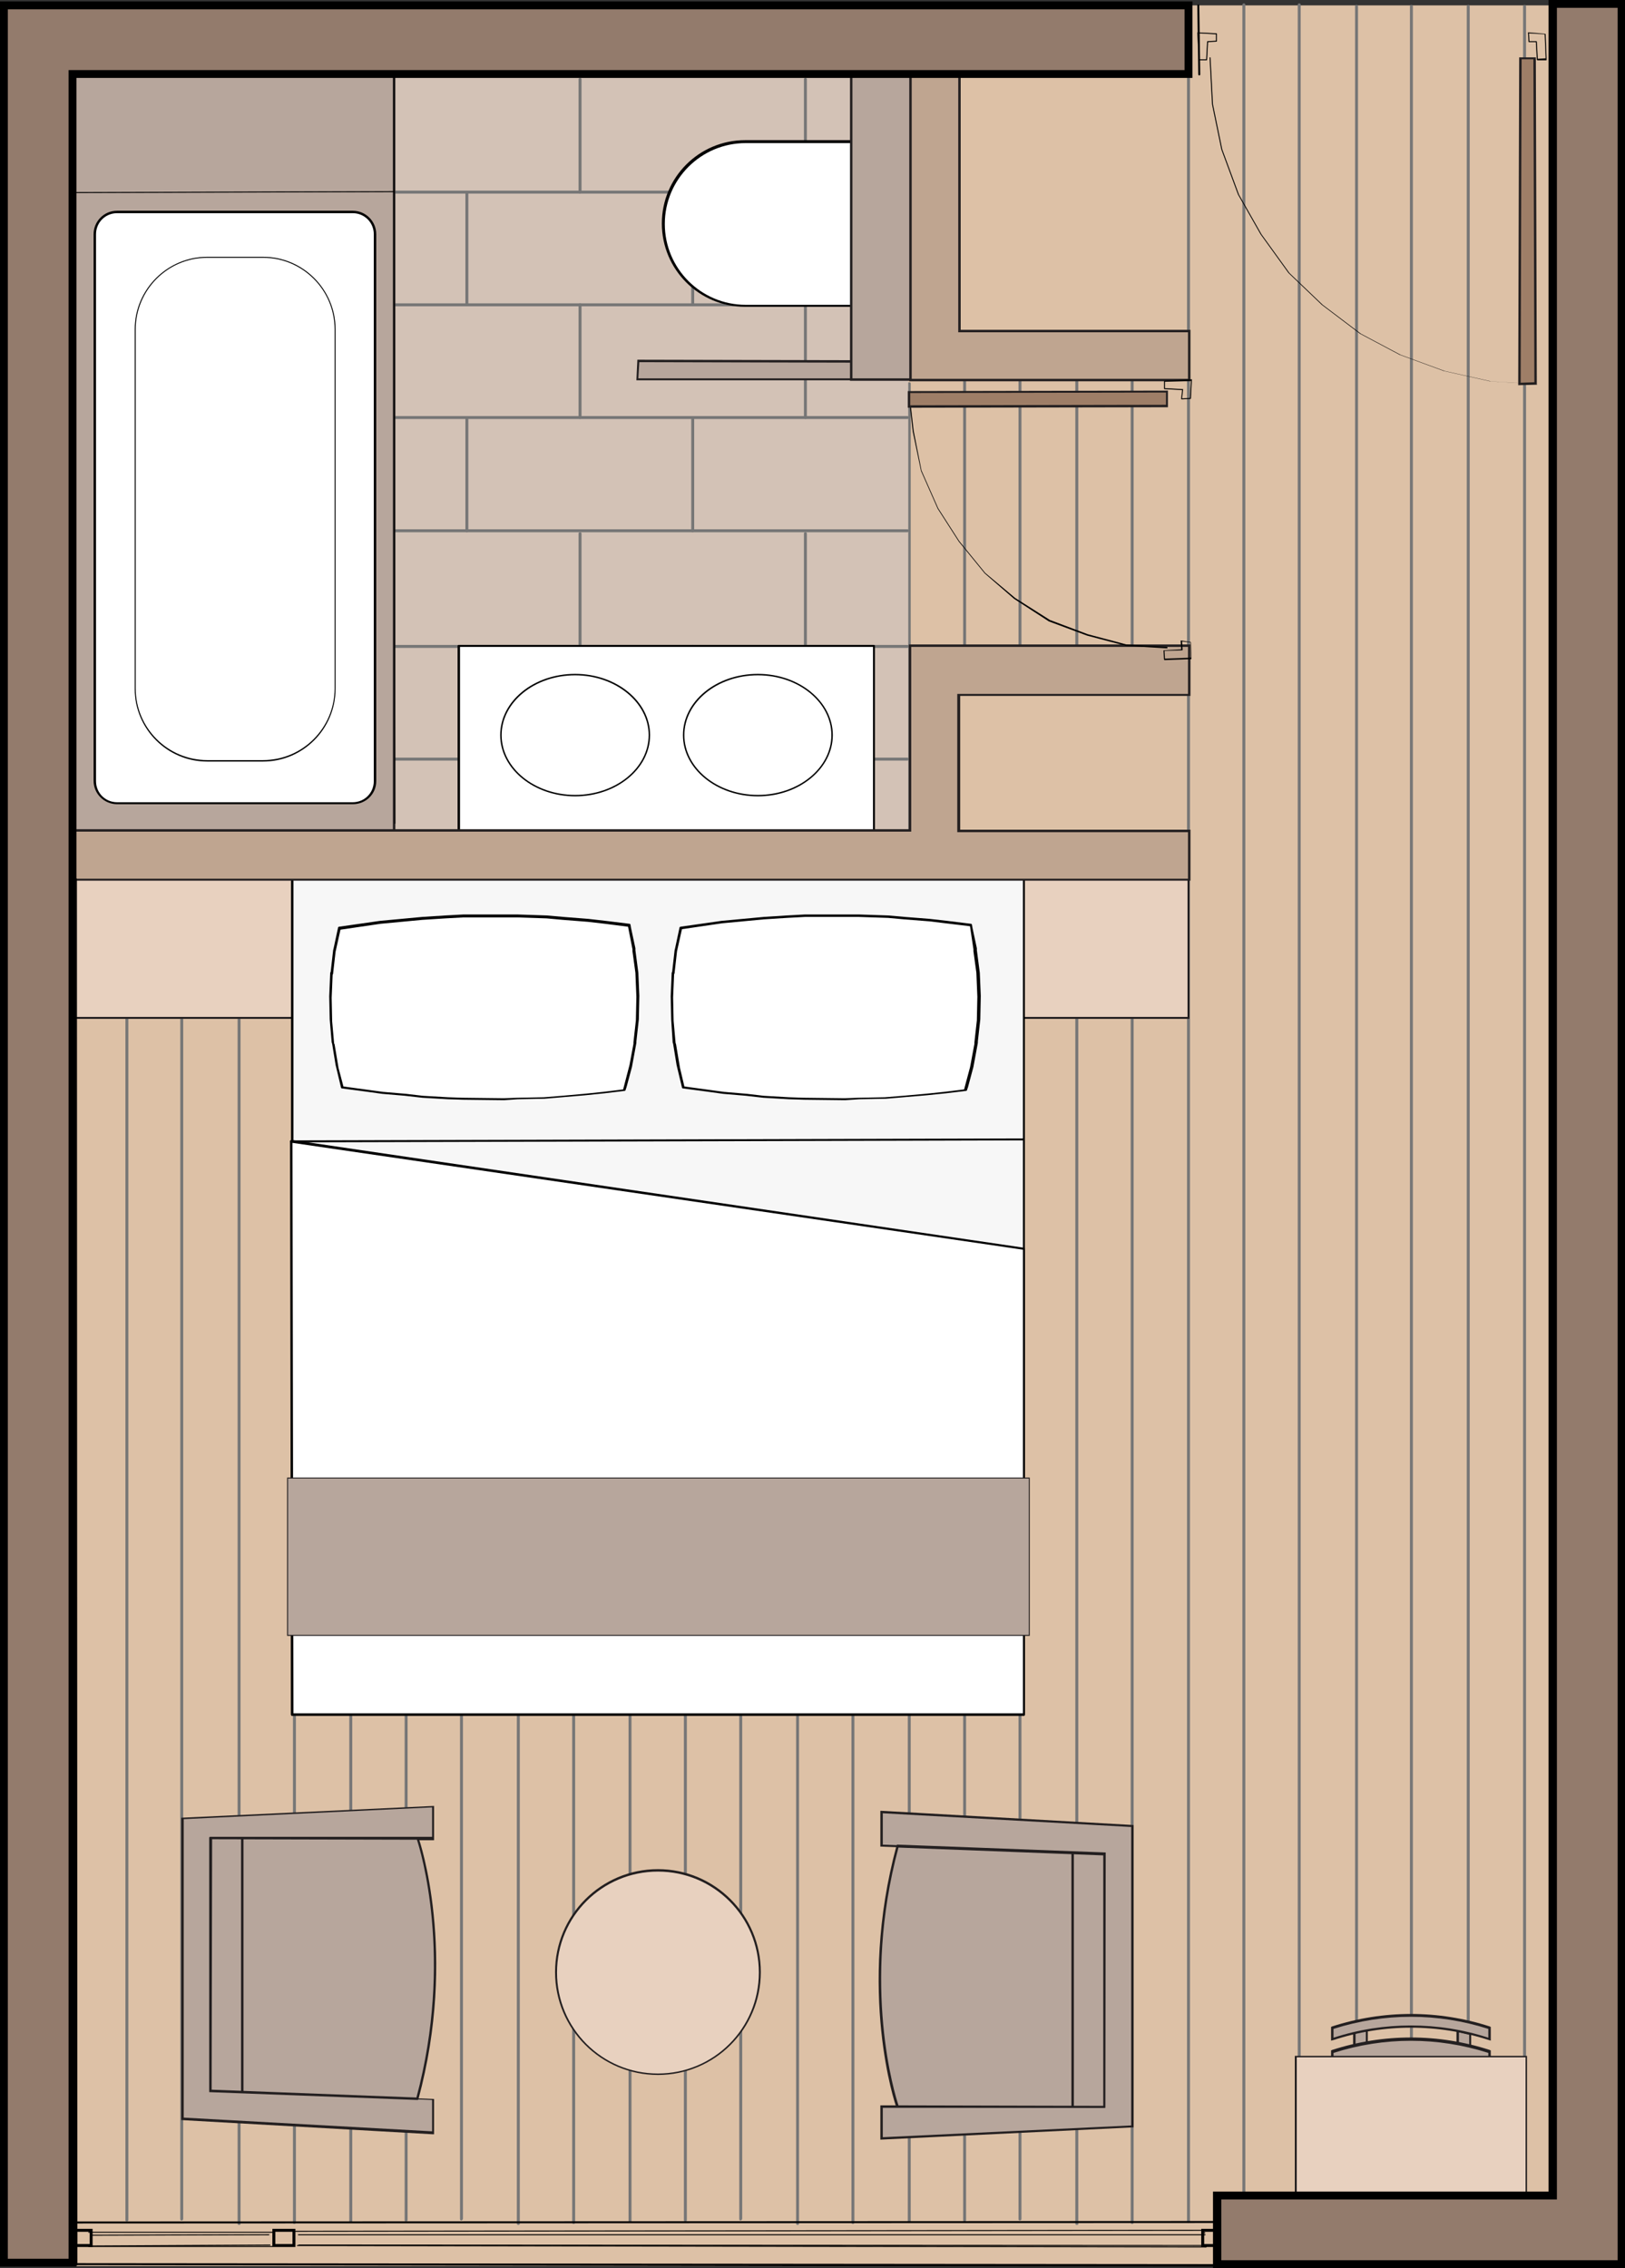 <?xml version="1.0" encoding="UTF-8"?> <svg xmlns="http://www.w3.org/2000/svg" width="331.7" height="462.8" xml:space="preserve" version="1.1"><rect width="100%" height="100%" fill="#333333" stroke="none"/>  <g> <title>Layer 1</title> <g id="svg_1"> <g id="svg_2"> <rect id="svg_3" height="461.3" width="323.5" fill="#DDC1A6" y="1.1" x="3.1"></rect> </g> <g id="svg_4"> <path id="svg_5" d="m37.1,453.1c-0.2,0 -0.3,-0.1 -0.3,-0.3l0,-273.6c0,-0.2 0.1,-0.3 0.3,-0.3s0.3,0.1 0.3,0.3l0,273.5c0,0.2 -0.1,0.4 -0.3,0.4z" fill="#767676"></path> </g> <g id="svg_6"> <path id="svg_7" d="m25.9,453.3c-0.2,0 -0.3,-0.1 -0.3,-0.3l0,-273.8c0,-0.2 0.1,-0.3 0.3,-0.3s0.3,0.1 0.3,0.3l0,273.8c0,0.2 -0.2,0.3 -0.3,0.3z" fill="#767676"></path> </g> <g id="svg_8"> <path id="svg_9" d="m48.8,454c-0.2,0 -0.3,-0.1 -0.3,-0.3l0,-274.2c0,-0.2 0.1,-0.3 0.3,-0.3s0.3,0.1 0.3,0.3l0,274.3c0,0.1 -0.1,0.2 -0.3,0.2z" fill="#767676"></path> </g> <g id="svg_10"> <path id="svg_11" d="m60.1,453.8c-0.2,0 -0.3,-0.1 -0.3,-0.3l0,-274c0,-0.2 0.1,-0.3 0.3,-0.3s0.3,0.1 0.3,0.3l0,274c0,0.2 -0.2,0.3 -0.3,0.3z" fill="#767676"></path> </g> <g id="svg_12"> <path id="svg_13" d="m71.6,453.6c-0.2,0 -0.3,-0.1 -0.3,-0.3l0,-273.8c0,-0.2 0.1,-0.3 0.3,-0.3s0.3,0.1 0.3,0.3l0,273.8c0,0.1 -0.1,0.3 -0.3,0.3z" fill="#767676"></path> </g> <g id="svg_14"> <path id="svg_15" d="m94.2,453.1c-0.2,0 -0.3,-0.1 -0.3,-0.3l0,-273.6c0,-0.2 0.1,-0.3 0.3,-0.3s0.3,0.1 0.3,0.3l0,273.5c0,0.2 -0.2,0.4 -0.3,0.4z" fill="#767676"></path> </g> <g id="svg_16"> <path id="svg_17" d="m82.9,453.3c-0.2,0 -0.3,-0.1 -0.3,-0.3l0,-273.8c0,-0.2 0.1,-0.3 0.3,-0.3s0.3,0.1 0.3,0.3l0,273.8c0,0.2 -0.2,0.3 -0.3,0.3z" fill="#767676"></path> </g> <g id="svg_18"> <path id="svg_19" d="m105.8,454c-0.2,0 -0.3,-0.1 -0.3,-0.3l0,-274.2c0,-0.2 0.1,-0.3 0.3,-0.3s0.3,0.1 0.3,0.3l0,274.3c0,0.1 -0.1,0.2 -0.3,0.2z" fill="#767676"></path> </g> <g id="svg_20"> <path id="svg_21" d="m117.1,453.8c-0.2,0 -0.3,-0.1 -0.3,-0.3l0,-274c0,-0.2 0.1,-0.3 0.3,-0.3s0.3,0.1 0.3,0.3l0,274c0,0.2 -0.1,0.3 -0.3,0.3z" fill="#767676"></path> </g> <g id="svg_22"> <path id="svg_23" d="m128.6,453.6c-0.2,0 -0.3,-0.1 -0.3,-0.3l0,-273.8c0,-0.2 0.1,-0.3 0.3,-0.3s0.3,0.1 0.3,0.3l0,273.8c0,0.1 -0.1,0.3 -0.3,0.3z" fill="#767676"></path> </g> <g id="svg_24"> <path id="svg_25" d="m151.2,453.1c-0.2,0 -0.3,-0.1 -0.3,-0.3l0,-273.6c0,-0.2 0.1,-0.3 0.3,-0.3s0.3,0.1 0.3,0.3l0,273.5c0,0.2 -0.2,0.4 -0.3,0.4z" fill="#767676"></path> </g> <g id="svg_26"> <path id="svg_27" d="m139.9,453.3c-0.2,0 -0.3,-0.1 -0.3,-0.3l0,-273.8c0,-0.2 0.1,-0.3 0.3,-0.3s0.3,0.1 0.3,0.3l0,273.8c0,0.2 -0.1,0.3 -0.3,0.3z" fill="#767676"></path> </g> <g id="svg_28"> <path id="svg_29" d="m162.8,454c-0.2,0 -0.3,-0.1 -0.3,-0.3l0,-274.2c0,-0.2 0.1,-0.3 0.3,-0.3s0.3,0.1 0.3,0.3l0,274.3c0,0.1 -0.1,0.2 -0.3,0.2z" fill="#767676"></path> </g> <g id="svg_30"> <path id="svg_31" d="m174.1,453.8c-0.2,0 -0.3,-0.1 -0.3,-0.3l0,-274c0,-0.2 0.1,-0.3 0.3,-0.3s0.3,0.1 0.3,0.3l0,274c0,0.2 -0.1,0.3 -0.3,0.3z" fill="#767676"></path> </g> <g id="svg_32"> <path id="svg_33" d="m185.6,453.6c-0.2,0 -0.3,-0.1 -0.3,-0.3l0,-375c0,-0.2 0.1,-0.3 0.3,-0.3s0.3,0.1 0.3,0.3l0,375c0,0.1 -0.1,0.3 -0.3,0.3z" fill="#767676"></path> </g> <g id="svg_34"> <path id="svg_35" d="m208.2,453.1c-0.2,0 -0.3,-0.1 -0.3,-0.3l0,-388.4c0,-0.2 0.1,-0.3 0.3,-0.3s0.3,0.1 0.3,0.3l0,388.4c0,0.1 -0.1,0.3 -0.3,0.3z" fill="#767676"></path> </g> <g id="svg_36"> <path id="svg_37" d="m196.9,453.3c-0.2,0 -0.3,-0.1 -0.3,-0.3l0,-388.6c0,-0.2 0.1,-0.3 0.3,-0.3s0.3,0.1 0.3,0.3l0,388.6c0,0.2 -0.1,0.3 -0.3,0.3z" fill="#767676"></path> </g> <g id="svg_38"> <path id="svg_39" d="m219.8,454c-0.2,0 -0.3,-0.1 -0.3,-0.3l0,-389.1c0,-0.2 0.1,-0.3 0.3,-0.3s0.3,0.1 0.3,0.3l0,389.1c0.1,0.2 -0.1,0.3 -0.3,0.3z" fill="#767676"></path> </g> <g id="svg_40"> <path id="svg_41" d="m231.1,453.8c-0.2,0 -0.3,-0.1 -0.3,-0.3l0,-388.9c0,-0.2 0.1,-0.3 0.3,-0.3s0.3,0.1 0.3,0.3l0,388.9c0,0.2 -0.1,0.3 -0.3,0.3z" fill="#767676"></path> </g> <g id="svg_42"> <path id="svg_43" d="m242.6,453.6c-0.2,0 -0.3,-0.1 -0.3,-0.3l0,-444.8c0,-0.2 0.1,-0.3 0.3,-0.3s0.3,0.1 0.3,0.3l0,444.7c0,0.2 -0.1,0.4 -0.3,0.4z" fill="#767676"></path> </g> <g id="svg_44"> <path id="svg_45" d="m265.2,453.1c-0.2,0 -0.3,-0.1 -0.3,-0.3l0,-451.8c0,-0.2 0.1,-0.3 0.3,-0.3s0.3,0.1 0.3,0.3l0,451.8c0,0.1 -0.1,0.3 -0.3,0.3z" fill="#767676"></path> </g> <g id="svg_46"> <path id="svg_47" d="m253.9,453.3c-0.2,0 -0.3,-0.1 -0.3,-0.3l0,-452c0,-0.2 0.1,-0.3 0.3,-0.3s0.3,0.1 0.3,0.3l0,452c0,0.2 -0.1,0.3 -0.3,0.3z" fill="#767676"></path> </g> <g id="svg_48"> <path id="svg_49" d="m276.9,454c-0.2,0 -0.3,-0.1 -0.3,-0.3l0,-452.4c0,-0.2 0.1,-0.3 0.3,-0.3s0.3,0.1 0.3,0.3l0,452.5c0,0.1 -0.2,0.2 -0.3,0.2z" fill="#767676"></path> </g> <g id="svg_50"> <path id="svg_51" d="m288.1,453.8c-0.2,0 -0.3,-0.1 -0.3,-0.3l0,-452.2c0,-0.2 0.1,-0.3 0.3,-0.3s0.3,0.1 0.3,0.3l0,452.2c0,0.2 -0.1,0.3 -0.3,0.3z" fill="#767676"></path> </g> <g id="svg_52"> <path id="svg_53" d="m299.7,453.6c-0.2,0 -0.3,-0.1 -0.3,-0.3l0,-452c0,-0.2 0.1,-0.3 0.3,-0.3s0.3,0.1 0.3,0.3l0,452c0,0.1 -0.2,0.3 -0.3,0.3z" fill="#767676"></path> </g> <g id="svg_54"> <path id="svg_55" d="m311.2,453.6c-0.2,0 -0.3,-0.1 -0.3,-0.3l0,-452c0,-0.2 0.1,-0.3 0.3,-0.3s0.3,0.1 0.3,0.3l0,452c0,0.1 -0.1,0.3 -0.3,0.3z" fill="#767676"></path> </g> <g id="svg_56"> <rect id="svg_57" height="61.5" width="46.1" fill="#DDC1A6" y="13.2" x="195.9"></rect> </g> <g id="svg_58"> <rect id="svg_59" height="30.7" width="46.6" fill="#DDC1A6" y="141" x="195.4"></rect> </g> <g id="svg_60"> <rect id="svg_61" height="159.9" width="173.3" fill="#D3C2B6" y="11.8" x="12.1"></rect> </g> <g id="svg_62"> <path id="svg_63" d="m95.3,108.6c-0.2,0 -0.3,-0.1 -0.3,-0.3l0,-23c0,-0.2 0.1,-0.3 0.3,-0.3s0.3,0.1 0.3,0.3l0,23c0,0.1 -0.1,0.3 -0.3,0.3z" fill="#767676"></path> </g> <g id="svg_64"> <path id="svg_65" d="m95.3,62.5c-0.2,0 -0.3,-0.1 -0.3,-0.3l0,-22.9c0,-0.2 0.1,-0.3 0.3,-0.3s0.3,0.1 0.3,0.3l0,22.9c0,0.2 -0.1,0.3 -0.3,0.3z" fill="#767676"></path> </g> <g id="svg_66"> <path id="svg_67" d="m118.4,85.5c-0.2,0 -0.3,-0.1 -0.3,-0.3l0,-23c0,-0.2 0.1,-0.3 0.3,-0.3c0.2,0 0.3,0.1 0.3,0.3l0,23c0,0.2 -0.2,0.3 -0.3,0.3z" fill="#767676"></path> </g> <g id="svg_68"> <path id="svg_69" d="m141.4,108.6c-0.2,0 -0.3,-0.1 -0.3,-0.3l0,-23c0,-0.2 0.1,-0.3 0.3,-0.3s0.3,0.1 0.3,0.3l0,23c0,0.1 -0.1,0.3 -0.3,0.3z" fill="#767676"></path> </g> <g id="svg_70"> <path id="svg_71" d="m164.4,85.5c-0.2,0 -0.3,-0.1 -0.3,-0.3l0,-23c0,-0.2 0.1,-0.3 0.3,-0.3s0.3,0.1 0.3,0.3l0,23c0,0.2 -0.1,0.3 -0.3,0.3z" fill="#767676"></path> </g> <g id="svg_72"> <path id="svg_73" d="m185.2,62.5l-104.7,0c-0.2,0 -0.3,-0.1 -0.3,-0.3s0.1,-0.3 0.3,-0.3l104.7,0c0.2,0 0.3,0.1 0.3,0.3s-0.1,0.3 -0.3,0.3z" fill="#767676"></path> </g> <g id="svg_74"> <path id="svg_75" d="m185.2,85.5l-104.7,0c-0.2,0 -0.3,-0.1 -0.3,-0.3s0.1,-0.3 0.3,-0.3l104.7,0c0.2,0 0.3,0.1 0.3,0.3s-0.1,0.3 -0.3,0.3z" fill="#767676"></path> </g> <g id="svg_76"> <path id="svg_77" d="m185.2,108.6l-104.7,0c-0.2,0 -0.3,-0.1 -0.3,-0.3s0.1,-0.3 0.3,-0.3l104.7,0c0.2,0 0.3,0.1 0.3,0.3s-0.1,0.3 -0.3,0.3z" fill="#767676"></path> </g> <g id="svg_78"> <path id="svg_79" d="m118.4,39.5c-0.2,0 -0.3,-0.1 -0.3,-0.3l0,-23c0,-0.2 0.1,-0.3 0.3,-0.3c0.2,0 0.3,0.1 0.3,0.3l0,23c0,0.1 -0.2,0.3 -0.3,0.3z" fill="#767676"></path> </g> <g id="svg_80"> <path id="svg_81" d="m141.4,62.5c-0.2,0 -0.3,-0.1 -0.3,-0.3l0,-23c0,-0.2 0.1,-0.3 0.3,-0.3s0.3,0.1 0.3,0.3l0,23c0,0.2 -0.1,0.3 -0.3,0.3z" fill="#767676"></path> </g> <g id="svg_82"> <path id="svg_83" d="m164.4,39.5c-0.2,0 -0.3,-0.1 -0.3,-0.3l0,-23c0,-0.2 0.1,-0.3 0.3,-0.3s0.3,0.1 0.3,0.3l0,23c0,0.1 -0.1,0.3 -0.3,0.3z" fill="#767676"></path> </g> <g id="svg_84"> <path id="svg_85" d="m185.2,39.5l-104.7,0c-0.2,0 -0.3,-0.1 -0.3,-0.3s0.1,-0.3 0.3,-0.3l104.7,0c0.2,0 0.3,0.1 0.3,0.3s-0.1,0.3 -0.3,0.3z" fill="#767676"></path> </g> <g id="svg_86"> <path id="svg_87" d="m95.3,155.2c-0.2,0 -0.3,-0.1 -0.3,-0.3l0,-22.9c0,-0.2 0.1,-0.3 0.3,-0.3s0.3,0.1 0.3,0.3l0,22.9c0,0.2 -0.1,0.3 -0.3,0.3z" fill="#767676"></path> </g> <g id="svg_88"> <path id="svg_89" d="m185.2,155.2l-104.7,0c-0.2,0 -0.3,-0.1 -0.3,-0.3s0.1,-0.3 0.3,-0.3l104.7,0c0.2,0 0.3,0.1 0.3,0.3s-0.1,0.3 -0.3,0.3z" fill="#767676"></path> </g> <g id="svg_90"> <path id="svg_91" d="m118.4,132.2c-0.2,0 -0.3,-0.1 -0.3,-0.3l0,-23c0,-0.2 0.1,-0.3 0.3,-0.3c0.2,0 0.3,0.1 0.3,0.3l0,23c0,0.1 -0.2,0.3 -0.3,0.3z" fill="#767676"></path> </g> <g id="svg_92"> <path id="svg_93" d="m141.4,155.2c-0.2,0 -0.3,-0.1 -0.3,-0.3l0,-23c0,-0.2 0.1,-0.3 0.3,-0.3s0.3,0.1 0.3,0.3l0,23c0,0.2 -0.1,0.3 -0.3,0.3z" fill="#767676"></path> </g> <g id="svg_94"> <path id="svg_95" d="m164.4,132.2c-0.2,0 -0.3,-0.1 -0.3,-0.3l0,-23c0,-0.2 0.1,-0.3 0.3,-0.3s0.3,0.1 0.3,0.3l0,23c0,0.1 -0.1,0.3 -0.3,0.3z" fill="#767676"></path> </g> <g id="svg_96"> <path id="svg_97" d="m185.2,132.2l-104.7,0c-0.2,0 -0.3,-0.1 -0.3,-0.3s0.1,-0.3 0.3,-0.3l104.7,0c0.2,0 0.3,0.1 0.3,0.3s-0.1,0.3 -0.3,0.3z" fill="#767676"></path> </g> <g id="svg_98"> <g id="svg_99"> <polygon id="svg_100" points="279,417 279,414.4 276.4,413.7 276.4,417.5 " fill="#B7A69C"></polygon> <path id="svg_101" d="m276.2,417.8l0,-4.5l3,0.9l0,2.9l-3,0.7zm0.5,-3.8l0,3.3l2.1,-0.5l0,-2.2l-2.1,-0.6z" fill="#231F20"></path> </g> <g id="svg_102"> <polygon id="svg_103" points="300.1,415 300.1,417.5 297.5,417 297.5,414.4 " fill="#B7A69C"></polygon> <path id="svg_104" d="m300.3,417.8l-3,-0.7l0,-3.1l3,0.7l0,3.1zm-2.5,-1l2.1,0.5l0,-2.1l-2.1,-0.5l0,2.1z" fill="#231F20"></path> </g> <g id="svg_105"> <path id="svg_106" d="m304,413.8c-10.4,-3.4 -21.7,-3.4 -32.1,0l0,2.3c10.4,-3.4 21.7,-3.4 32.1,0l0,-2.3z" fill="#B7A69C"></path> <path id="svg_107" d="m271.7,416.4l0,-2.8l0.2,-0.1c10.5,-3.4 21.7,-3.4 32.2,0l0.2,0.1l0,2.8l-0.3,-0.1c-10.5,-3.4 -21.5,-3.4 -31.9,0l-0.4,0.1zm16.3,-3.1c5.3,0 10.6,0.8 15.8,2.5l0,-1.8c-10.3,-3.3 -21.3,-3.3 -31.6,0l0,1.8c5.2,-1.7 10.5,-2.5 15.8,-2.5z" fill="#231F20"></path> </g> <g id="svg_108"> <path id="svg_109" d="m304,418.6c-10.4,-3.4 -21.7,-3.4 -32.1,0l0,24l32.1,0l0,-24z" fill="#B7A69C"></path> <path id="svg_110" d="m304.3,442.8l-32.6,0l0,-24.4l0.2,-0.1c10.5,-3.4 21.7,-3.4 32.2,0l0.2,0.1l0,24.4zm-32.1,-0.4l31.6,0l0,-23.5c-10.3,-3.3 -21.3,-3.3 -31.6,0l0,23.5z" fill="#231F20"></path> </g> </g> <g id="svg_111"> <path id="svg_112" d="m135.4,45.6c0,9.2 7.5,16.7 16.7,16.7l27.6,0l0,-33.4l-27.6,0c-9.2,0 -16.7,7.5 -16.7,16.7z" fill="#FFFFFF"></path> <path id="svg_113" d="m179.7,62.6l-27.6,0c-9.4,0 -17,-7.6 -17,-17s7.6,-17 17,-17l27.6,0c0.1,0 0.2,0.1 0.2,0.2l0,33.5c0.1,0.2 0,0.3 -0.2,0.3zm-27.5,-33.4c-9.1,0 -16.5,7.4 -16.5,16.5s7.4,16.5 16.5,16.5l27.3,0l0,-33l-27.3,0z"></path> </g> <g id="svg_114"> <polyline id="svg_115" points="175,77.4 130.1,77.4 130.3,73.6 174.8,73.7 175,77.4 " fill="#B7A69C"></polyline> <path id="svg_116" d="m129.9,77.6l0.2,-4.2l0.2,0l44.8,0.1l0.2,4.1l-45.4,0zm0.6,-3.7l-0.2,3.3l44.4,0l-0.1,-3.2l-44.1,-0.1z" fill="#231F20"></path> </g> <g id="svg_117"> <rect id="svg_118" height="158.6" width="71.3" fill="#B7A69C" y="13.2" x="9.1"></rect> <path id="svg_119" d="m80.7,172l-71.8,0l0,-159l71.8,0l0,159zm-71.3,-0.5l70.8,0l0,-158.1l-70.8,0l0,158.1z" fill="#231F20"></path> </g> <g id="svg_120"> <rect id="svg_121" height="62.4" width="12.3" fill="#B7A69C" y="15.1" x="173.7"></rect> <path id="svg_122" d="m186.3,77.7l-12.8,0l0,-62.9l12.8,0l0,62.9zm-12.3,-0.5l11.8,0l0,-61.9l-11.8,0l0,61.9z" fill="#231F20"></path> </g> <g id="svg_123"> <rect id="svg_124" height="29.4" width="233.5" fill="#E8D1BF" y="178.4" x="9.1"></rect> <path id="svg_125" d="m242.8,207.9l-233.9,0l0,-29.7l233.9,0l0,29.7zm-233.5,-0.4l233.1,0l0,-29l-233.1,0l0,29z" fill="#231F20"></path> </g> <g id="svg_126"> <rect id="svg_127" height="29.4" width="47" fill="#E8D1BF" y="419.6" x="264.5"></rect> <path id="svg_128" d="m311.7,449.2l-47.4,0l0,-29.7l47.4,0l0,29.7zm-47,-0.4l46.7,0l0,-29l-46.7,0l0,29z" fill="#231F20"></path> </g> <g id="svg_129"> <g id="svg_130"> <polygon id="svg_131" points="179.9,436.3 179.9,429.8 225.4,429.9 225.4,378.3 180,376.6 180,369.7 231.1,372.6 231.1,433.9 " fill="#B7A69C"></polygon> <path id="svg_132" d="m179.7,436.6l0,-7l0.2,0l45.2,0l0,-51.1l-45.4,-1.7l0,-0.2l0,-7.1l0.3,0l51.4,2.9l0,0.2l0,61.5l-0.2,0l-51.5,2.5zm0.5,-6.5l0,6l50.7,-2.4l0,-60.9l-50.7,-2.8l0,6.4l45.4,1.7l0,0.2l0,51.8l-0.2,0l-45.2,0z" fill="#231F20"></path> </g> <g id="svg_133"> <path id="svg_134" d="m183.2,429.8c0,0 -8.1,-22.9 0.1,-53.1l42.2,1.6l0,51.5l-42.3,0z" fill="#B7A69C"></path> <path id="svg_135" d="m225.6,430.1l-0.2,0l-42.4,-0.1l-0.1,-0.2c-0.1,-0.2 -8,-23.3 0.1,-53.2l0.1,-0.2l0.2,0l42.4,1.6l0,0.2l-0.1,51.9zm-42.2,-0.5l41.8,0.1l0,-51.1l-41.8,-1.6c-7.6,28.3 -0.7,50.5 0,52.6z" fill="#231F20"></path> </g> <g id="svg_136"> <line id="svg_137" y2="378.1" x2="218.9" y1="429.8" x1="218.9" fill="#B7A69C"></line> <rect id="svg_138" height="51.8" width="0.5" fill="#231F20" y="378.1" x="218.7"></rect> </g> </g> <g id="svg_139"> <g id="svg_140"> <polygon id="svg_141" points="88.4,368.7 88.4,375.2 43,375.1 42.9,426.7 88.4,428.4 88.4,435.2 37.2,432.4 37.3,371.1 " fill="#B7A69C"></polygon> <path id="svg_142" d="m88.6,435.5l-0.3,0l-51.3,-2.9l0,-0.2l0,-61.5l0.2,0l51.4,-2.4l0,7l-0.2,0l-45.2,0l0,51.1l45.4,1.7l0,7.2zm-51.1,-3.4l50.7,2.8l0,-6.4l-45.4,-1.7l0,-0.2l0,-51.8l0.2,0l45.2,0l0,-6l-50.7,2.4l0,60.9z" fill="#231F20"></path> </g> <g id="svg_143"> <path id="svg_144" d="m85.2,375.2c0,0 8.1,22.9 -0.1,53.1l-42.2,-1.6l0,-51.5l42.3,0z" fill="#B7A69C"></path> <path id="svg_145" d="m85.3,428.5l-0.2,0l-42.4,-1.6l0,-0.2l0,-51.8l0.3,0l42.4,0.1l0.1,0.2c0.1,0.2 8,23.3 -0.1,53.2l-0.1,0.1zm-42.1,-2.1l41.8,1.6c7.6,-28.4 0.8,-50.5 0.1,-52.6l-41.8,-0.1l-0.1,51.1z" fill="#231F20"></path> </g> <g id="svg_146"> <line id="svg_147" y2="426.9" x2="49.4" y1="375.1" x1="49.4" fill="#B7A69C"></line> <rect id="svg_148" height="51.8" width="0.5" fill="#231F20" y="375.1" x="49.2"></rect> </g> </g> <g id="svg_149"> <rect id="svg_150" height="170.6" width="149.4" fill="#F7F7F7" transform="matrix(-1 -1.224647e-16 1.224647e-16 -1 268.643 529.13)" y="179.3" x="59.6"></rect> <path id="svg_151" d="m209,350.1l-149.4,0c-0.1,0 -0.2,-0.1 -0.2,-0.2l0,-170.6c0,-0.1 0.1,-0.2 0.2,-0.2l149.4,0c0.1,0 0.2,0.1 0.2,0.2l0,170.6c0,0.1 -0.1,0.2 -0.2,0.2zm-149.1,-0.5l148.9,0l0,-170.1l-148.9,0l0,170.1z"></path> </g> <g id="svg_152"> <path id="svg_153" d="m59.4,233.1c-0.1,0 -0.2,-0.1 -0.2,-0.2c0,-0.1 0.1,-0.2 0.2,-0.2l149.5,-0.4l0,0c0.1,0 0.2,0.1 0.2,0.2c0,0.1 -0.1,0.2 -0.2,0.2l-149.5,0.4c0,0 0,0 0,0z"></path> </g> <g id="svg_154"> <polygon id="svg_155" points="59.6,349.8 209,349.8 209,254.8 59.4,232.9 " fill="#FFFFFF"></polygon> <path id="svg_156" d="m209,350.1l-149.4,0c-0.1,0 -0.2,-0.1 -0.2,-0.2l-0.2,-117c0,-0.1 0,-0.1 0.1,-0.2s0.1,-0.1 0.2,-0.1l149.5,22c0.1,0 0.2,0.1 0.2,0.2l0,95c0,0.2 -0.1,0.3 -0.2,0.3zm-149.1,-0.5l148.9,0l0,-94.6l-149.1,-21.8l0.2,116.4z"></path> </g> <g id="svg_157"> <rect id="svg_158" height="32.1" width="151.4" fill="#B7A69C" transform="matrix(-1 -1.224647e-16 1.224647e-16 -1 268.869 635.292)" y="301.6" x="58.7"></rect> <path id="svg_159" d="m210.2,333.8l-151.6,0l0,-32.3l151.6,0l0,32.3zm-151.4,-0.2l151.2,0l0,-31.9l-151.2,0l0,31.9z" fill="#231F20"></path> </g> <g id="svg_160"> <polygon id="svg_161" points="69.3,189.4 69.3,189.4 68.4,193.6 68.4,193.6 68.3,194 68.3,194 67.8,198.4 67.7,198.6 67.7,198.6 67.5,203.3 67.6,208 67.6,208 67.6,208.1 67.6,208.1 68,212.6 68,212.6 68.1,212.9 68.1,212.9 68.8,217.3 68.8,217.3 68.9,217.8 68.9,217.8 69.9,221.9 74.5,222.5 74.5,222.5 78.2,223 78.2,223 82.9,223.4 82.9,223.4 86.3,223.7 86.3,223.7 91.5,224 91.5,224 94.6,224.1 94.6,224.1 102.9,224.2 105.8,224.1 105.8,224.1 111.2,224 111.2,224 114.9,223.7 114.9,223.7 119.4,223.4 119.4,223.4 123.4,223 123.4,223 127.6,222.5 127.6,222.5 127.8,221.9 127.8,221.9 128.9,217.8 128.9,217.8 129,217.3 129.7,212.9 129.7,212.9 129.7,212.6 130.2,208.1 130.2,208.1 130.2,208 130.3,203.3 130.1,198.6 130.1,198.4 129.5,194 129.5,193.6 129.5,193.6 128.7,189.4 128.6,188.8 128.6,188.8 123.6,188.2 123.6,188.2 120.1,187.8 120.1,187.8 115,187.4 115,187.4 111.7,187.1 111.7,187.1 105.7,186.9 94.7,186.9 90.9,187.1 90.9,187.1 86.2,187.4 86.2,187.4 82.1,187.8 82.1,187.8 77.7,188.2 77.7,188.2 73.4,188.8 73.4,188.8 " fill="#FFFFFF" clip-rule="evenodd" fill-rule="evenodd"></polygon> <path id="svg_162" d="m102.9,224.5l-8.4,-0.1l-3.1,-0.1l-5.2,-0.3l-3.5,-0.4l-4.7,-0.4l-3.6,-0.5l-4.6,-0.6c-0.1,0 -0.2,-0.1 -0.2,-0.2l-1.1,-4.6l-0.7,-4.3l-0.1,-0.3l-0.4,-4.7l-0.1,-4.7l0.2,-4.7c0,0 0,-0.1 0,-0.1l0.1,-0.2l0.5,-4.4l0.1,-0.4l0.9,-4.2c0,-0.1 0.1,-0.2 0.2,-0.2l8.4,-1.2l8.6,-0.8l4.7,-0.3l3.7,-0.2l11,0l6,0.2l3.4,0.3l5.1,0.4l3.5,0.4l4.9,0.6c0.1,0 0.2,0.1 0.2,0.2l0.1,0.6l0.9,4.2l0,0.4l0.6,4.6l0.2,4.7l-0.1,4.8l-0.5,4.5l0,0.3l-0.9,4.9l-1.1,4.1l-0.2,0.6c0,0.1 -0.1,0.2 -0.2,0.2l-4.2,0.5l-3.9,0.4l-8.3,0.7l-5.4,0.1l-2.8,0.2zm-32.8,-2.8l8.1,1.1l4.7,0.4l3.4,0.4l5.2,0.3l3,0.1l8.3,0.1l2.8,-0.1l5.4,-0.1l3.7,-0.3l4.5,-0.4l3.9,-0.4l4.1,-0.5l0.1,-0.4l1.2,-4.6l0.8,-4.3l0,-0.3l0.5,-4.5l0,-0.1l0.1,-4.7l-0.2,-4.9l-0.6,-4.4l0,-0.4l-0.9,-4.6l-4.7,-0.6l-3.5,-0.4l-5.1,-0.4l-3.3,-0.3l-6,-0.2l-11,0l-3.7,0.2l-4.7,0.3l-8.5,0.8l-8.2,1.2l-1,4.5l-0.5,4.4c0,0 0,0.1 0,0.1l-0.1,0.2l-0.2,4.7l0.1,4.8l0.4,4.5l0.1,0.2l0.8,4.8l1,3.8zm-2.3,-23.3l0,0l0,0z"></path> </g> <g id="svg_163"> <polygon id="svg_164" points="138.9,189.4 138.9,189.4 138,193.6 138,193.6 137.9,194 137.9,194 137.4,198.4 137.3,198.6 137.3,198.6 137.1,203.3 137.2,208 137.2,208 137.2,208.1 137.2,208.1 137.6,212.6 137.6,212.6 137.7,212.9 137.7,212.9 138.4,217.3 138.4,217.3 138.5,217.8 138.5,217.8 139.5,221.9 144.1,222.5 144.1,222.5 147.8,223 147.8,223 152.5,223.4 152.5,223.4 155.9,223.7 155.9,223.7 161.1,224 161.1,224 164.2,224.1 164.2,224.1 172.5,224.2 175.4,224.1 175.4,224.1 180.8,224 180.8,224 184.5,223.7 184.5,223.7 189,223.4 189,223.4 192.9,223 193,223 197.2,222.5 197.2,222.5 197.4,221.9 197.4,221.9 198.5,217.8 198.5,217.8 198.6,217.3 199.3,212.9 199.3,212.9 199.3,212.6 199.8,208.1 199.8,208.1 199.8,208 199.9,203.3 199.7,198.6 199.7,198.4 199.1,194 199.1,193.6 199.1,193.6 198.3,189.4 198.2,188.8 198.2,188.8 193.2,188.2 193.2,188.2 189.7,187.8 189.7,187.8 184.6,187.4 184.6,187.4 181.3,187.1 181.3,187.1 175.3,186.9 164.3,186.9 160.5,187.1 160.5,187.1 155.8,187.4 155.8,187.4 151.7,187.8 151.7,187.8 147.3,188.2 147.3,188.2 143,188.8 143,188.8 " fill="#FFFFFF" clip-rule="evenodd" fill-rule="evenodd"></polygon> <path id="svg_165" d="m172.5,224.5l-8.4,-0.1l-3.1,-0.1l-5.2,-0.3l-3.5,-0.4l-4.7,-0.4l-3.6,-0.5l-4.6,-0.6c-0.1,0 -0.2,-0.1 -0.2,-0.2l-1.1,-4.6l-0.7,-4.3l-0.1,-0.3c0,0 0,-0.1 0,-0.1l-0.3,-4.6l-0.1,-4.7l0.2,-4.7c0,0 0,-0.1 0,-0.1l0.1,-0.2l0.5,-4.4l0.1,-0.4l0.9,-4.2c0,-0.1 0.1,-0.2 0.2,-0.2l8.4,-1.2l8.6,-0.8l4.7,-0.3l3.7,-0.2l11,0l6,0.2l3.4,0.3l5.1,0.4l3.5,0.4l4.9,0.6c0.1,0 0.2,0.1 0.2,0.2l0.1,0.6l0.9,4.2l0,0.4l0.6,4.6l0.2,4.7l-0.1,4.8l-0.5,4.5l0,0.3l-0.9,4.9l-1.1,4.1l-0.2,0.6c0,0.1 -0.1,0.2 -0.2,0.2l-4.2,0.5l-3.9,0.4l-8.3,0.7l-5.4,0.1l-2.9,0.2zm-32.8,-2.8l8.1,1.1l4.7,0.4l3.4,0.4l5.2,0.3l3,0.1l8.3,0.1l2.8,-0.1l5.4,-0.1l3.7,-0.3l4.5,-0.4l3.9,-0.4l4.1,-0.5l0.1,-0.4l1.1,-4.1l0.1,-0.5l0.8,-4.3l0,-0.3l0.5,-4.5l0,-0.1l0.1,-4.7l-0.2,-4.9l-0.6,-4.4l0,-0.4l-0.7,-4.7l-8.3,-1l-5.1,-0.4l-3.3,-0.3l-6,-0.2l-11,0l-3.7,0.2l-4.7,0.3l-8.5,0.8l-8.2,1.2l-1,4.5l-0.5,4.4c0,0 0,0.1 0,0.1l-0.1,0.2l-0.2,4.7l0.1,4.8l0.4,4.5l0.1,0.3l0.8,4.8l0.9,3.8zm-2.3,-23.3l0,0l0,0z"></path> </g> <g id="svg_166"> <path id="svg_167" d="m134.3,423.2l0,0c-11.5,0 -20.8,-9.3 -20.8,-20.8l0,0c0,-11.5 9.3,-20.8 20.8,-20.8l0,0c11.5,0 20.8,9.3 20.8,20.8l0,0c0,11.5 -9.3,20.8 -20.8,20.8z" fill="#E8D1BF"></path> <path id="svg_168" d="m134.3,423.4c-11.6,0 -21,-9.4 -21,-21s9.4,-21 21,-21c11.6,0 21,9.4 21,21s-9.4,21 -21,21zm0,-41.5c-11.4,0 -20.6,9.2 -20.6,20.6s9.2,20.6 20.6,20.6s20.6,-9.2 20.6,-20.6s-9.2,-20.6 -20.6,-20.6z" fill="#231F20"></path> </g> <g id="svg_169"> <rect id="svg_170" height="37.7" width="84.8" fill="#FFFFFF" y="131.8" x="93.6"></rect> <path id="svg_171" d="m178.5,169.7l-84.9,0c-0.1,0 -0.2,-0.1 -0.2,-0.2l0,-37.7c0,-0.1 0.1,-0.2 0.2,-0.2l84.8,0c0.1,0 0.2,0.1 0.2,0.2l0,37.7c0.1,0.1 0,0.2 -0.1,0.2zm-84.6,-0.4l84.3,0l0,-37.3l-84.3,0l0,37.3z"></path> </g> <g id="svg_172"> <path id="svg_173" d="m72,163.9l-48.1,0c-2.5,0 -4.5,-2 -4.5,-4.5l0,-111.6c0,-2.5 2,-4.5 4.5,-4.5l48.1,0c2.5,0 4.5,2 4.5,4.5l0,111.6c0.1,2.4 -2,4.5 -4.5,4.5z" fill="#FFFFFF"></path> <path id="svg_174" d="m72,164.1l-48.1,0c-2.6,0 -4.8,-2.1 -4.8,-4.8l0,-111.5c0,-2.6 2.1,-4.8 4.8,-4.8l48.1,0c2.6,0 4.8,2.1 4.8,4.8l0,111.6c0,2.6 -2.1,4.7 -4.8,4.7zm-48.1,-120.6c-2.4,0 -4.3,1.9 -4.3,4.3l0,111.6c0,2.4 1.9,4.3 4.3,4.3l48.1,0c2.4,0 4.3,-1.9 4.3,-4.3l0,-111.6c0,-2.4 -1.9,-4.3 -4.3,-4.3l-48.1,0z"></path> </g> <g id="svg_175"> <path id="svg_176" d="m68.4,67.2l0,73.3c0,8.1 -6.6,14.7 -14.7,14.7l-11.4,0c-8.1,0 -14.7,-6.6 -14.7,-14.7l0,-73.3c0,-8.1 6.6,-14.7 14.7,-14.7l11.4,0c8.1,0 14.7,6.6 14.7,14.7z" fill="#FFFFFF"></path> <path id="svg_177" d="m53.7,155.4l-11.4,0c-8.2,0 -14.8,-6.7 -14.8,-14.8l0,-73.4c0,-8.2 6.7,-14.8 14.8,-14.8l11.4,0c8.2,0 14.8,6.7 14.8,14.8l0,73.3c0,8.3 -6.7,14.9 -14.8,14.9zm-11.4,-102.8c-8.1,0 -14.6,6.6 -14.6,14.6l0,73.3c0,8.1 6.6,14.6 14.6,14.6l11.4,0c8.1,0 14.6,-6.6 14.6,-14.6l0,-73.3c0,-8.1 -6.6,-14.6 -14.6,-14.6l-11.4,0z"></path> </g> <g id="svg_178"> <ellipse id="svg_179" ry="12.3" rx="15.1" cy="150" cx="117.4" fill="#FFFFFF"></ellipse> <path id="svg_180" d="m117.4,162.5c-8.4,0 -15.3,-5.6 -15.3,-12.5s6.8,-12.5 15.3,-12.5c8.4,0 15.3,5.6 15.3,12.5s-6.9,12.5 -15.3,12.5zm0,-24.7c-8.3,0 -15,5.5 -15,12.2s6.7,12.2 15,12.2s15,-5.5 15,-12.2s-6.8,-12.2 -15,-12.2z"></path> </g> <g id="svg_181"> <ellipse id="svg_182" ry="12.3" rx="15.1" cy="150" cx="154.7" fill="#FFFFFF"></ellipse> <path id="svg_183" d="m154.7,162.5c-8.4,0 -15.3,-5.6 -15.3,-12.5s6.8,-12.5 15.3,-12.5s15.3,5.7 15.3,12.5s-6.8,12.5 -15.3,12.5zm0,-24.7c-8.3,0 -15,5.5 -15,12.2s6.7,12.2 15,12.2s15,-5.5 15,-12.2s-6.7,-12.2 -15,-12.2z"></path> </g> <g id="svg_184"> <polygon id="svg_185" points="242.8,141.7 242.8,131.7 185.7,131.7 185.7,169.5 7,169.5 7,179.5 195.4,179.5 196.1,179.5 242.8,179.5 242.8,169.5 195.7,169.5 195.7,141.7 " fill="#BFA590"></polygon> <path id="svg_186" d="m243,179.7l-236.2,0l0,-10.5l178.7,0l0,-37.7l57.5,0l0,10.5l-47,0l0,27.3l47,0l0,10.4zm-235.8,-0.4l235.3,0l0,-9.5l-47.1,0l0,-28.2l47.1,0l0,-9.6l-56.5,0l0,37.7l-178.8,0l0,9.6z" fill="#231F20"></path> </g> <g id="svg_187"> <g id="svg_188"> <polygon id="svg_189" points="242.8,77.5 185.9,77.5 185.9,12.2 195.9,12.2 195.9,67.5 242.8,67.5 " fill="#BFA590"></polygon> <path id="svg_190" d="m243,77.8l-57.4,0l0,-65.9l10.5,0l0,55.4l46.9,0l0,10.5zm-56.9,-0.5l56.4,0l0,-9.5l-46.9,0l0,-55.4l-9.5,0l0,64.9z" fill="#231F20"></path> </g> </g> <g id="svg_191"> <path id="svg_192" d="m15.7,453.7c-0.1,0 -0.2,-0.1 -0.2,-0.2s0.1,-0.2 0.2,-0.2l233.3,-0.1c0.1,0 0.2,0.1 0.2,0.2s-0.1,0.2 -0.2,0.2l-233.3,0.1z"></path> </g> <g id="svg_193"> <path id="svg_194" d="m249,462.5l0,0l-233.4,-0.3c-0.1,0 -0.2,-0.1 -0.2,-0.2s0.1,-0.2 0.2,-0.2l0,0l233.4,0.2c0.1,0 0.2,0.1 0.2,0.2s-0.1,0.3 -0.2,0.3z"></path> </g> <g id="svg_195"> <path id="svg_196" d="m313.8,12.3c-0.1,0 -0.1,0 0,0c-0.1,-0.1 -0.1,-0.1 -0.1,-0.1l-0.2,-3.6l-1.4,0c-0.1,0 -0.1,-0.1 -0.1,-0.1l-0.1,-1.8c0,0 0,-0.1 0,-0.1c0,0 0.1,0 0.1,0l3.4,0.3c0.1,0 0.1,0.1 0.1,0.1l0.2,5.2c0,0.1 0,0.1 -0.1,0.1l-1.8,0c0,0 0,0 0,0zm-1.6,-3.9l1.4,0c0.1,0 0.1,0.1 0.1,0.1l0.2,3.5l1.6,-0.1l-0.2,-4.9l-3.2,-0.2l0.1,1.6z"></path> </g> <g id="svg_197"> <path id="svg_198" d="m246.3,12.3l0,0l-1.5,0c-0.1,0 -0.1,-0.1 -0.1,-0.1l-0.3,-5.5c0,0 0,-0.1 0,-0.1c0,0 0.1,0 0.1,0l3.8,0.2c0.1,0 0.1,0.1 0.1,0.1l0,1.5c0,0.1 0,0.1 -0.1,0.1l-1.7,0.1l-0.2,3.6c0,0.1 -0.1,0.1 -0.1,0.1zm-1.4,-0.2l1.3,0l0.2,-3.6c0,-0.1 0.1,-0.1 0.1,-0.1l1.7,-0.1l0,-1.3l-3.5,-0.2l0.2,5.3z"></path> </g> <g id="svg_199"> <polyline id="svg_200" points="310.3,11.9 310.2,78.3 313.5,78.2 313.3,11.9 310.3,11.9 " fill="#9E7E67"></polyline> <path id="svg_201" d="m309.9,78.6l0,-0.2l0.2,-66.7l3.4,0l0,0.2l0.2,66.6l-3.8,0.1zm0.7,-66.5l-0.2,66l2.8,-0.1l-0.2,-65.9l-2.4,0z" fill="#231F20"></path> </g> <g id="svg_202"> <path id="svg_203" d="m313.5,78.4c0,0 0,0 0,0l-9.4,-0.6l-9.4,-2.1l-9,-3.3l-8.1,-4.3l-7.8,-5.9l-6.8,-6.5l-5.7,-7.9l-4.6,-8.1l-3.4,-9.2l-1.9,-9.2l-0.5,-9.5c0,-0.1 0,-0.1 0.1,-0.1c0,0 0,0 0,0c0.1,0 0.1,0 0.1,0.1l0.5,9.5l1.9,9.2l3.4,9.2l4.6,8.1l5.7,7.9l6.8,6.5l7.8,5.9l8.1,4.3l9,3.3l9.4,2.1l9.4,0.6c0.1,0 0.1,0.1 0.1,0.1c-0.2,-0.2 -0.3,-0.1 -0.3,-0.1z"></path> </g> <g id="svg_204"> <path id="svg_205" d="m15.5,455.8c-0.1,0 -0.1,0 -0.1,-0.1l-0.1,-0.3c0,-0.1 0,-0.1 0.1,-0.1c0.1,0 0.1,0 0.1,0.1l0.1,0.3c0.1,0 0,0.1 -0.1,0.1c0.1,0 0.1,0 0,0z"></path> </g> <g id="svg_206"> <path id="svg_207" d="m18.1,458.5c-0.1,0 -0.1,-0.1 -0.1,-0.1s0.1,-0.1 0.1,-0.1l37.5,0c0.1,0 0.1,0.1 0.1,0.1s-0.1,0.1 -0.1,0.1l-37.5,0z"></path> </g> <g id="svg_208"> <path id="svg_209" d="m18.1,455.6c-0.1,0 -0.1,-0.1 -0.1,-0.1s0.1,-0.1 0.1,-0.1l37.5,0c0.1,0 0.1,0.1 0.1,0.1s-0.1,0.1 -0.1,0.1l-37.5,0z"></path> </g> <g id="svg_210"> <path id="svg_211" d="m18.4,458.4c-0.1,0 -0.1,-0.1 -0.1,-0.1c0,-0.1 0.1,-0.1 0.1,-0.1l36.7,-0.2c0,0 0,0 0,0c0.1,0 0.1,0.1 0.1,0.1c0,0.1 -0.1,0.1 -0.1,0.1l-36.7,0.2c0,0 0,0 0,0z"></path> </g> <g id="svg_212"> <path id="svg_213" d="m18.6,456.2c-0.1,0 -0.1,-0.1 -0.1,-0.1s0.1,-0.1 0.1,-0.1l36.3,-0.1l0,0c0.1,0 0.1,0.1 0.1,0.1s-0.1,0.1 -0.1,0.1l-36.3,0.1l0,0z"></path> </g> <g id="svg_214"> <path id="svg_215" d="m80.6,168.1c-0.1,0 -0.1,-0.1 -0.1,-0.1l-0.2,-152.8c0,-0.1 0.1,-0.1 0.1,-0.1s0.1,0.1 0.1,0.1l0.2,152.8c0,0.1 -0.1,0.1 -0.1,0.1z"></path> </g> <g id="svg_216"> <path id="svg_217" d="m15.5,39.4c-0.1,0 -0.1,-0.1 -0.1,-0.1s0.1,-0.1 0.1,-0.1l64.9,-0.2l0,0c0.1,0 0.1,0.1 0.1,0.1s-0.1,0.1 -0.1,0.1l-64.9,0.2l0,0z"></path> </g> <g id="svg_218"> <path id="svg_219" d="m241.2,81.5c-0.1,0 -0.1,0 0,0c-0.1,-0.1 -0.1,-0.1 -0.1,-0.1l0.2,-1.8l-3.6,-0.2c-0.1,0 -0.1,-0.1 -0.1,-0.1l0,-1.5c0,-0.1 0,-0.1 0.1,-0.1l5.5,-0.3c0,0 0.1,0 0.1,0c0,0 0,0.1 0,0.1l-0.2,3.8c0,0.1 -0.1,0.1 -0.1,0.1l-1.8,0.1c0,0 0,0 0,0zm1.8,-0.2l0,0l0,0zm-5.2,-2.1l3.6,0.2c0,0 0.1,0 0.1,0c0,0 0,0.1 0,0.1l-0.2,1.8l1.6,-0.1l0.2,-3.5l-5.3,0.2l0,1.3z"></path> </g> <g id="svg_220"> <path id="svg_221" d="m237.7,134.7c0,0 -0.1,-0.1 0,0c-0.1,-0.1 -0.1,-0.1 -0.1,-0.1l-0.1,-1.8c0,-0.1 0,-0.1 0.1,-0.1l3.5,-0.2l-0.1,-1.7c0,0 0,-0.1 0,-0.1c0,0 0.1,0 0.1,0l1.9,0.3c0.1,0 0.1,0.1 0.1,0.1l0.1,3.3c0,0.1 0,0.1 -0.1,0.1l-5.4,0.2c0,0 0,0 0,0zm0,-1.9l0.1,1.6l5.3,-0.2l-0.1,-3.1l-1.7,-0.2l0.1,1.7c0,0.1 0,0.1 -0.1,0.1l-3.6,0.1z"></path> </g> <g id="svg_222"> <path id="svg_223" d="m238.2,132.3c0,0 0,0 0,0l-8.3,-0.5l-8,-2.1l-7.8,-2.9l-7.1,-4.6l-6,-5.2l-5.3,-6.5l-4.3,-6.7l-3.4,-7.7l-1.7,-8.1l-0.9,-8c0,-0.1 0,-0.1 0.1,-0.1c0,0 0,0 0,0c0.1,0 0.1,0 0.1,0.1l0.9,7.9l1.6,8.1l3.4,7.7l4.3,6.7l5.3,6.5l6.1,5.1l7.1,4.5l7.7,2.9l7.9,2.1l8.3,0.5c0.1,0 0.1,0.1 0.1,0.1c0,0.2 0,0.2 -0.1,0.2z"></path> </g> <g id="svg_224"> <polyline id="svg_225" points="238.2,82.9 185.6,82.9 185.6,80 238.2,79.9 238.2,82.9 " fill="#9E7E67"></polyline> <path id="svg_226" d="m185.3,83.2l0,-3.4l0.2,0l52.9,-0.1l0,3.4l-0.2,0l-52.9,0.1zm0.5,-3l0,2.5l52.2,-0.1l0,-2.5l-52.2,0.1z" fill="#231F20"></path> </g> <g id="svg_227"> <path id="svg_228" d="m245.9,455.7c-0.1,0 -0.1,0 0,0c-0.1,-0.1 -0.1,-0.1 -0.1,-0.1c0,0 0,-0.1 0,-0.1c0,0 0.1,0 0.2,0c0,0 0,0.1 0,0.1c0,0 0,0.1 -0.1,0.1c0,0 0,0 0,0z"></path> </g> <g id="svg_229"> <path id="svg_230" d="m246.2,458.6l0,0l-185.5,-0.3c-0.1,0 -0.1,-0.1 -0.1,-0.1s0.1,-0.1 0.1,-0.1l0,0l185.5,0.3c0.1,0 0.1,0.1 0.1,0.1s0,0.1 -0.1,0.1z"></path> </g> <g id="svg_231"> <path id="svg_232" d="m60.3,455.4c-0.1,0 -0.1,-0.1 -0.1,-0.1s0.1,-0.1 0.1,-0.1l185.8,-0.2c0.1,0 0.1,0.1 0.1,0.1s-0.1,0.1 -0.1,0.1l-185.8,0.2z"></path> </g> <g id="svg_233"> <path id="svg_234" d="m245.8,458.3l0,0l-184.8,-0.1c-0.1,0 -0.1,-0.1 -0.1,-0.1s0.1,-0.1 0.1,-0.1l0,0l184.8,0.1c0.1,0 0.1,0.1 0.1,0.1s-0.1,0.1 -0.1,0.1z"></path> </g> <g id="svg_235"> <path id="svg_236" d="m246,456.1l-185.1,0c-0.1,0 -0.1,-0.1 -0.1,-0.1s0.1,-0.1 0.1,-0.1l185.1,0c0.1,0 0.1,0.1 0.1,0.1s-0.1,0.1 -0.1,0.1z"></path> </g> <g id="svg_237"> <path id="svg_238" d="m245.9,455.7c-0.1,0 -0.1,0 0,0c-0.1,-0.1 -0.1,-0.1 -0.1,-0.1c0,0 0,-0.1 0,-0.1c0,0 0.1,0 0.2,0c0,0 0,0.1 0,0.1c0,0 0,0.1 -0.1,0.1c0,0 0,0 0,0z"></path> </g> <g id="svg_239"> <path id="svg_240" d="m174.7,15.8l0,0l-159.5,-0.1c-0.1,0 -0.2,-0.1 -0.2,-0.2s0.1,-0.2 0.2,-0.2l0,0l159.5,0.1c0.1,0 0.2,0.1 0.2,0.2s0,0.2 -0.2,0.2z"></path> </g> <g id="svg_241"> <path id="svg_242" d="m244.8,15.4c-0.1,0 -0.2,-0.1 -0.2,-0.2l-0.2,-14.1c0,-0.1 0.1,-0.2 0.2,-0.2l0,0c0.1,0 0.2,0.1 0.2,0.2l0.2,14.1c0,0.1 -0.1,0.2 -0.2,0.2l0,0z"></path> </g> <g id="svg_243"> <path id="svg_244" d="m15.6,462.3c-0.1,0 -0.2,-0.1 -0.2,-0.2l-0.1,-282.7c0,-0.1 0.1,-0.2 0.2,-0.2s0.2,0.1 0.2,0.2l0.1,282.6c0,0.2 -0.1,0.3 -0.2,0.3z"></path> </g> <g id="svg_245"> <path id="svg_246" d="m15.4,168.5c-0.1,0 -0.2,-0.1 -0.2,-0.2l-0.2,-152.8c0,-0.1 0.1,-0.2 0.2,-0.2s0.2,0.1 0.2,0.2l0.1,152.8c0.1,0.1 0,0.2 -0.1,0.2z"></path> </g> <g id="svg_247"> <path id="svg_248" d="m0.9,462.6" stroke-miterlimit="10" stroke-linejoin="round" stroke-linecap="round" stroke-width="0.84" stroke="#000000" fill="none"></path> </g> <g id="svg_249"> <path id="svg_250" d="m11.5,461.9" stroke-miterlimit="10" stroke-linejoin="round" stroke-linecap="round" stroke-width="0.84" stroke="#000000" fill="none"></path> </g> <g id="svg_251"> <path id="svg_252" d="m15.6,462.3c0,0 0,0 0,0l-4.1,-0.1c-0.1,0 -0.2,-0.1 -0.2,-0.2c0,-0.1 0.1,-0.3 0.2,-0.2l4.1,0.1c0.1,0 0.2,0.1 0.2,0.2c0,0.1 -0.1,0.2 -0.2,0.2z"></path> </g> <g id="svg_253"> <path id="svg_254" d="m60.3,458.5l-4.7,0l0,-3.7l4.7,0l0,3.7zm-4.1,-0.6l3.5,0l0,-2.5l-3.5,0l0,2.5z"></path> </g> <g id="svg_255"> <path id="svg_256" d="m18.9,458.5l-3.7,0l0,-3.7l3.7,0l0,3.7zm-3.1,-0.6l2.5,0l0,-2.5l-2.5,0l0,2.5z"></path> </g> <g id="svg_257"> <path id="svg_258" d="m248.9,458.5l-3.7,0l0,-3.7l3.7,0l0,3.7zm-3.1,-0.6l2.5,0l0,-2.5l-2.5,0l0,2.5z"></path> </g> <g id="svg_259"> <g id="svg_260"> <polygon id="svg_261" points="14.8,461.7 0.8,461.7 0.8,1.1 242.6,1.1 242.6,15.1 14.8,15.1 " fill="#937B6C"></polygon> <path id="svg_262" d="m15.6,462.5l-15.6,0l0,-462.2l243.4,0l0,15.6l-227.8,0l0,446.6zm-14,-1.6l12.4,0l0,-446.6l227.8,0l0,-12.4l-240.2,0l0,459z"></path> </g> </g> <g id="svg_263"> <g id="svg_264"> <polygon id="svg_265" points="330.9,462 248.5,462 248.5,448 316.9,448 316.9,0.8 330.9,0.8 " fill="#937B6C"></polygon> <path id="svg_266" d="m331.7,462.8l-84.1,0l0,-15.6l68.5,0l0,-447.2l15.6,0l0,462.8zm-82.4,-1.6l80.9,0l0,-459.6l-12.4,0l0,447.2l-68.5,0l0,12.4z"></path> </g> </g> </g> </g> </svg> 
